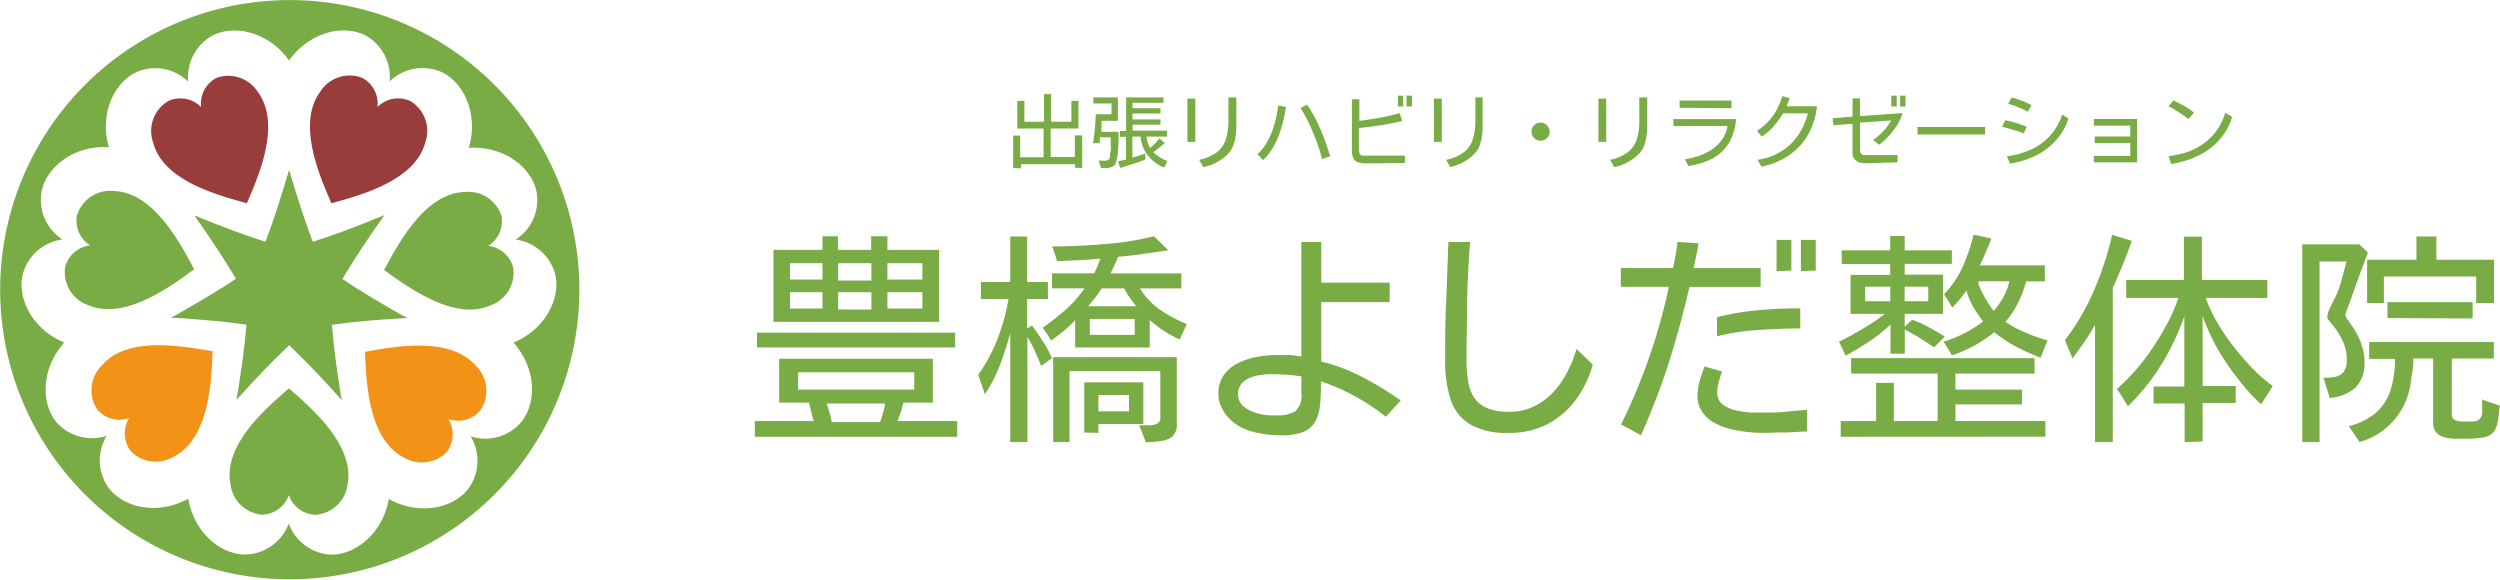 <svg xmlns="http://www.w3.org/2000/svg" viewBox="0 0 231.01 53.55"><defs><style>.cls-1{fill:#983c3c;}.cls-2{fill:#79ac44;}.cls-3{fill:#f29318;}</style></defs><g id="レイヤー_2" data-name="レイヤー 2"><g id="豊橋よしだ整体院_S" data-name="豊橋よしだ整体院 S"><g id="豊橋よしだ整体院_S3" data-name="豊橋よしだ整体院 S3"><path class="cls-1" d="M30.62,18.78c2.76-.75,7.75-2.11,8.68-5.62a3.21,3.21,0,0,0-1.42-3.84,2.7,2.7,0,0,0-3,.57A2.7,2.7,0,0,0,33.48,7.2a3.21,3.21,0,0,0-3.89,1.28C27.43,11.41,29.48,16.14,30.62,18.78Z"/><path class="cls-2" d="M17.94,24.88c-1.34-2.53-3.77-7.09-7.4-7.23A3.22,3.22,0,0,0,7.11,19.9a2.7,2.7,0,0,0,1.22,2.78,2.68,2.68,0,0,0-2.31,2,3.22,3.22,0,0,0,2.11,3.51C11.47,29.62,15.63,26.58,17.94,24.88Z"/><path class="cls-2" d="M45.3,28.23a3.21,3.21,0,0,0,2.12-3.51,2.7,2.7,0,0,0-2.3-2A2.73,2.73,0,0,0,46.35,20a3.23,3.23,0,0,0-3.43-2.26c-3.63.13-6.07,4.68-7.43,7.21C37.8,26.61,42,29.67,45.3,28.23Z"/><path class="cls-2" d="M37.28,29.2c-1.92-1.08-3.83-2.2-5.64-3.42,1.19-2,2.52-4,3.9-5.91l-.45.18c-2,.83-4.11,1.63-6.19,2.29-.82-2.16-1.53-4.41-2.19-6.66,0,.14-.07.27-.11.4-.63,2.11-1.29,4.22-2.07,6.26-2.21-.7-4.41-1.55-6.57-2.44l.23.33c1.26,1.81,2.5,3.65,3.61,5.53-1.93,1.29-4,2.48-6,3.61l.41,0c2.2.14,4.41.32,6.57.63-.2,2.31-.54,4.64-.93,6.95.09-.11.19-.21.28-.31,1.48-1.63,3-3.24,4.59-4.74,1.68,1.6,3.29,3.31,4.85,5.06,0-.14,0-.27-.07-.4-.34-2.18-.66-4.37-.83-6.55,2.29-.32,4.63-.5,7-.63Z"/><path class="cls-1" d="M22.81,18.78c1.14-2.63,3.19-7.37,1-10.3A3.23,3.23,0,0,0,20,7.2a2.7,2.7,0,0,0-1.42,2.69,2.7,2.7,0,0,0-3-.57,3.2,3.2,0,0,0-1.43,3.84C15.06,16.68,20,18,22.81,18.78Z"/><path class="cls-3" d="M44,33.83c-2.37-2.77-7.45-1.83-10.27-1.32.11,2.87.31,8,3.52,9.73a3.23,3.23,0,0,0,4.07-.52,2.7,2.7,0,0,0,.11-3,2.7,2.7,0,0,0,2.94-.77A3.23,3.23,0,0,0,44,33.83Z"/><path class="cls-2" d="M38.37,2.65A26.76,26.76,0,1,0,50.89,38.37,26.76,26.76,0,0,0,38.37,2.65Zm5.12,37.67a4.39,4.39,0,0,1-.24,4.88c-1.47,1.83-4.59,2.43-7.32.91-.53,3.08-3,5.14-5.3,5.14a4.38,4.38,0,0,1-3.95-2.87,4.38,4.38,0,0,1-4,2.86c-2.35,0-4.76-2.08-5.28-5.16-2.73,1.51-5.85.91-7.32-.94a4.36,4.36,0,0,1-.22-4.87A4.39,4.39,0,0,1,5.2,39c-1.47-1.85-1.35-5,.74-7.35-2.89-1.19-4.37-4-3.84-6.3a4.38,4.38,0,0,1,3.67-3.22A4.38,4.38,0,0,1,3.86,17.6c.53-2.29,3.08-4.19,6.2-4-.87-3,.41-5.91,2.53-6.93a4.36,4.36,0,0,1,4.8.87,4.4,4.4,0,0,1,2.32-4.3c2.13-1,5.2-.2,7,2.35,1.81-2.55,4.88-3.37,7-2.35A4.37,4.37,0,0,1,36,7.52a4.39,4.39,0,0,1,4.81-.86c2.13,1,3.41,4,2.51,7,3.15-.2,5.73,1.71,6.25,4a4.35,4.35,0,0,1-1.92,4.48,4.37,4.37,0,0,1,3.66,3.23c.52,2.29-1,5.1-3.86,6.29,2.08,2.33,2.19,5.51.71,7.35A4.37,4.37,0,0,1,43.49,40.32Z"/><path class="cls-3" d="M9.41,33.77A3.21,3.21,0,0,0,9,37.85a2.68,2.68,0,0,0,2.93.78,2.7,2.7,0,0,0,.11,3,3.21,3.21,0,0,0,4.06.54c3.22-1.7,3.43-6.85,3.55-9.72C16.86,32,11.78,31,9.41,33.77Z"/><path class="cls-2" d="M26.7,35.89c-2.17,1.87-6.08,5.25-5.41,8.82a3.22,3.22,0,0,0,2.95,2.85,2.71,2.71,0,0,0,2.45-1.81,2.7,2.7,0,0,0,2.43,1.82,3.21,3.21,0,0,0,3-2.84C32.76,41.15,28.87,37.77,26.7,35.89Z"/></g><g id="豊橋よしだ整体院_Kosugi_" data-name="豊橋よしだ整体院(Kosugi)"><path class="cls-2" d="M93.62,15.53v-3h.65v2h2.16V11.88H94V9.32h.66v1.93h1.81V8.7h.66v2.55H99V9.32h.65v2.56H97.09v2.63h2.23v-2H100v3h-.66v-.34h-5v.39Z"/><path class="cls-2" d="M101.73,15.52c0-.11-.07-.23-.1-.34s-.07-.23-.11-.34h.33a1.2,1.2,0,0,0,.38,0,.46.46,0,0,0,.27-.16.84.84,0,0,0,.07-.27c0-.13,0-.28.06-.44s0-.34,0-.51,0-.33,0-.47,0-.24,0-.3h-1a1.24,1.24,0,0,1,0,.27c0,.09,0,.18,0,.27H101c.07-.44.13-.88.17-1.33s.07-.9.08-1.34h1.46v-1h-1.68V9h2.27v2.16h-1.52a3,3,0,0,1,0,.51c0,.19,0,.36,0,.51h1.57c0,.11,0,.27,0,.48s0,.43,0,.67l-.06.74c0,.25-.06.46-.1.66a1.3,1.3,0,0,1-.13.42.62.62,0,0,1-.32.27,1.88,1.88,0,0,1-.48.12Zm1.78,0-.19-.61.36-.08.37-.09v-2.1h-.57V12.1h.58V9h3.45V9.5h-2.86V10h2.58v.49h-2.58v.54h2.58v.49h-2.58v.55h3.18v.55h-1.89a2.57,2.57,0,0,0,.12.55,1.92,1.92,0,0,0,.22.51q.23-.2.45-.42l.41-.46.49.42-.52.43c-.17.14-.35.28-.54.41a3.48,3.48,0,0,0,.61.48,3.68,3.68,0,0,0,.69.34c-.05.1-.1.2-.14.3s-.1.21-.14.31a3.73,3.73,0,0,1-1.52-1.12,3.29,3.29,0,0,1-.67-1.75h-.76v1.94q.3-.08.6-.18c.2-.06.39-.13.59-.21v.57c-.38.15-.76.29-1.15.41Z"/><path class="cls-2" d="M109.72,13.11v-4h.73v4Zm1.46,2.33L111,15.1c-.07-.11-.13-.23-.2-.33a4.09,4.09,0,0,0,1.64-.7,2.46,2.46,0,0,0,.83-1.19,5.6,5.6,0,0,0,.24-1.75V9h.73v2.2q0,.35,0,.78c0,.28-.06.56-.1.84a3.21,3.21,0,0,1-.23.74,2.33,2.33,0,0,1-.46.68,4.46,4.46,0,0,1-.67.55,4.84,4.84,0,0,1-.78.41A4.35,4.35,0,0,1,111.18,15.44Z"/><path class="cls-2" d="M116.71,14.8a6.85,6.85,0,0,0-.52-.55,4.73,4.73,0,0,0,1-1.32,7.39,7.39,0,0,0,.6-1.56,10.78,10.78,0,0,0,.32-1.62l.72.13a13.17,13.17,0,0,1-.26,1.31,9.26,9.26,0,0,1-.41,1.33,7,7,0,0,1-.6,1.23A5,5,0,0,1,116.71,14.8Zm5.45-.11a14.54,14.54,0,0,0-.5-1.6c-.2-.56-.43-1.1-.68-1.64a14.46,14.46,0,0,0-.8-1.47l.6-.3a11.45,11.45,0,0,1,.88,1.49c.25.53.49,1.07.7,1.63s.39,1.1.55,1.64Z"/><path class="cls-2" d="M126.31,15.1a2.78,2.78,0,0,1-.78-.09.77.77,0,0,1-.46-.36,1.63,1.63,0,0,1-.15-.78V9.17h.69v2c.64-.08,1.26-.18,1.88-.29a17.65,17.65,0,0,0,1.85-.43l.23.72a17.9,17.9,0,0,1-2,.4c-.67.1-1.34.19-2,.26v1.89a1.35,1.35,0,0,0,.07.48.32.32,0,0,0,.25.18l.5,0h3.43v.68Zm2.86-5.26v-1h.49v1Zm.8,0v-1h.5v1Z"/><path class="cls-2" d="M132.5,13.11v-4h.73v4ZM134,15.44l-.18-.34c-.07-.11-.13-.23-.2-.33a4.09,4.09,0,0,0,1.64-.7,2.4,2.4,0,0,0,.83-1.19,5.6,5.6,0,0,0,.24-1.75V9H137v2.2q0,.35,0,.78a8,8,0,0,1-.1.84,3.78,3.78,0,0,1-.22.74,2.37,2.37,0,0,1-.47.68,4,4,0,0,1-.67.55,4.84,4.84,0,0,1-.78.41A4.35,4.35,0,0,1,134,15.44Z"/><path class="cls-2" d="M142.36,13a.81.81,0,0,1-.59-.24.79.79,0,0,1-.25-.59.81.81,0,0,1,.24-.6.83.83,0,0,1,.6-.24.82.82,0,0,1,.71.42.73.73,0,0,1,.12.41.81.81,0,0,1-.24.59A.79.79,0,0,1,142.36,13Z"/><path class="cls-2" d="M147.7,13.11v-4h.72v4Zm1.46,2.33c-.07-.11-.13-.23-.19-.34a3.62,3.62,0,0,0-.2-.33,4.09,4.09,0,0,0,1.64-.7,2.46,2.46,0,0,0,.83-1.19,5.6,5.6,0,0,0,.24-1.75V9h.73v2.2q0,.35,0,.78a8,8,0,0,1-.11.84,3.2,3.2,0,0,1-.22.74,2.33,2.33,0,0,1-.46.68,4.09,4.09,0,0,1-.68.55,5.2,5.2,0,0,1-.77.41A4.53,4.53,0,0,1,149.16,15.44Z"/><path class="cls-2" d="M156,15.34a5.33,5.33,0,0,0-.32-.63,6,6,0,0,0,1.3-.3,5.25,5.25,0,0,0,1.21-.6,3.74,3.74,0,0,0,.94-.92,3,3,0,0,0,.5-1.24h-5V11h5.78a4.85,4.85,0,0,1-.67,2.24,4.07,4.07,0,0,1-1.52,1.42A6.93,6.93,0,0,1,156,15.34Zm-.8-5.38V9.29H160V10Z"/><path class="cls-2" d="M162.75,15.4a2,2,0,0,0-.17-.32,3.14,3.14,0,0,0-.18-.31,5.58,5.58,0,0,0,3-1.39,5.88,5.88,0,0,0,1.65-2.91h-2.29a9,9,0,0,1-.86,1.19,4.82,4.82,0,0,1-1.11.95l-.44-.52a5.25,5.25,0,0,0,1.47-1.38,5.51,5.51,0,0,0,.86-1.83l.68.19c0,.12-.08.24-.12.37l-.15.38h2.8a6.61,6.61,0,0,1-.83,2.64,5.81,5.81,0,0,1-1.78,1.91A6.79,6.79,0,0,1,162.75,15.4Z"/><path class="cls-2" d="M172.42,15.09a2.08,2.08,0,0,1-.63-.09.89.89,0,0,1-.44-.32,1,1,0,0,1-.17-.61V11.45l-1.77.12-.06-.65,1.83-.14V9.1h.69v1.63l3.93-.28a4.53,4.53,0,0,1-.5,1.11,7.07,7.07,0,0,1-.77,1,5.77,5.77,0,0,1-.91.82l-.26-.23-.28-.2a6.58,6.58,0,0,0,.94-.82,5.55,5.55,0,0,0,.74-1l-2.89.2v2.48a.58.58,0,0,0,.1.38.39.39,0,0,0,.26.14,2.21,2.21,0,0,0,.39,0h2.72v.67Zm2.34-5.25v-1h.5v1Zm.82,0v-1h.5v1Z"/><path class="cls-2" d="M177.19,12.43v-.7h6.24v.7Z"/><path class="cls-2" d="M187,12.32A7.45,7.45,0,0,0,186,12c-.31-.11-.63-.2-1-.28l.28-.61a8.6,8.6,0,0,1,1,.25c.32.1.65.22,1,.35Zm-1.27,2.81-.28-.69a8,8,0,0,0,2.2-.61,5.6,5.6,0,0,0,1.75-1.25,5.57,5.57,0,0,0,1.16-2l.58.38a5.63,5.63,0,0,1-1.22,2.07A6.2,6.2,0,0,1,188,14.43,8.49,8.49,0,0,1,185.68,15.13Zm1.64-4.81a7.23,7.23,0,0,0-.89-.42c-.31-.12-.61-.22-.92-.32l.34-.57q.47.13.93.3a7.17,7.17,0,0,1,.89.41Z"/><path class="cls-2" d="M193.48,15V14.4h3.37V13.22h-3.29v-.61h3.29v-1h-3.37v-.62h4V15Z"/><path class="cls-2" d="M202.21,11a7.94,7.94,0,0,0-.89-.63,8.87,8.87,0,0,0-.94-.55l.46-.54c.32.15.64.33,1,.51a6.31,6.31,0,0,1,.9.63Zm-1.59,4.16-.23-.73a10.25,10.25,0,0,0,1.3-.25,6,6,0,0,0,1.23-.48,5.73,5.73,0,0,0,1.7-1.37,5.3,5.3,0,0,0,1-1.91l.64.37a5.66,5.66,0,0,1-.86,1.74,5.94,5.94,0,0,1-1.31,1.29,7.18,7.18,0,0,1-1.65.86A9.5,9.5,0,0,1,200.62,15.15Z"/><path class="cls-2" d="M69.75,40.36V38.91h5.44c-.09-.28-.16-.57-.23-.86s-.14-.57-.2-.85H72V33.15H86.2V37.2H83.48c-.07.28-.15.57-.24.86s-.2.58-.31.85h5.52v1.45Zm.2-8.25V30.74H88.26v1.37Zm1.52-2.37V23.09H76V21.83h1.43v1.26h3.07V21.83H82v1.26h4.78v6.65ZM73,25.83h3V24.32H73Zm0,2.68h3V27H73ZM73.75,36H84.48V34.4H73.75Zm3.09,3h4.48a9.72,9.72,0,0,0,.47-1.71h-5.4c.1.28.18.57.26.85S76.79,38.63,76.84,38.91Zm.61-13.08h3.07V24.32H77.45Zm0,2.68h3.07V27H77.45ZM82,25.83h3.23V24.32H82Zm0,2.68h3.23V27H82Z"/><path class="cls-2" d="M93.35,40.85V30.78a29,29,0,0,1-.94,2.92A13.31,13.31,0,0,1,91,36.44c-.09-.3-.19-.6-.29-.9s-.21-.6-.32-.9a15.7,15.7,0,0,0,1.8-3.35,19.5,19.5,0,0,0,1-3.66H90.64V26.06h2.71V21.85h1.56v4.21h1.92v1.57H94.91v2.72l.45-.27c.36.47.7,1,1,1.45s.59,1,.85,1.56l-1,.73c-.18-.46-.37-.92-.58-1.37a10.78,10.78,0,0,0-.69-1.3v9.7Zm6-8.74V29.59a14,14,0,0,1-1.07,1c-.38.31-.76.6-1.15.87l-.38-.6c-.13-.2-.27-.39-.4-.58a25.1,25.1,0,0,0,2.09-1.64,10.57,10.57,0,0,0,1.77-2h-3V25.26h3.9c.11-.23.21-.46.31-.69s.18-.45.26-.68c-.65.07-1.31.12-2,.15s-1.33.07-2,.09c-.07-.23-.14-.46-.22-.69a6.63,6.63,0,0,0-.25-.67q2.33,0,4.74-.21a26.55,26.55,0,0,0,4.68-.73l1.33,1.3-2.31.33c-.77.11-1.54.2-2.33.27-.1.26-.21.51-.33.76s-.24.51-.37.77h6.54v1.39h-3.82a6.49,6.49,0,0,0,1.9,2,13,13,0,0,0,2.43,1.3L109,31.37a10.71,10.71,0,0,1-1.45-.8,10.55,10.55,0,0,1-1.31-1v2.54Zm6.54,8.76c-.11-.26-.21-.52-.31-.78s-.21-.53-.32-.79l.79,0a2.09,2.09,0,0,0,.81-.12.58.58,0,0,0,.36-.59V34.29H98.83v6.56H97.32V33h11.42v6.15a1.45,1.45,0,0,1-.43,1.2,2.06,2.06,0,0,1-1.1.41C106.78,40.83,106.33,40.86,105.88,40.87Zm-5.7-.9V35.33h5.46v3.85h-4.15V40Zm.37-11.67H105c-.21-.25-.41-.52-.6-.79s-.36-.56-.52-.86H101.8c-.18.29-.38.56-.59.84S100.78,28,100.55,28.3Zm.14,2.64h4.15V29.47h-4.15Zm.8,7.07h2.82V36.5h-2.82Z"/><path class="cls-2" d="M118.25,40.22a9.89,9.89,0,0,1-2.61-.36,4.43,4.43,0,0,1-2.21-1.36,3.78,3.78,0,0,1-.62-1,2.59,2.59,0,0,1-.22-1.09,2.89,2.89,0,0,1,.5-1.76,3.46,3.46,0,0,1,1.3-1.09,6.72,6.72,0,0,1,1.74-.58,10.17,10.17,0,0,1,1.77-.17c.4,0,.79,0,1.19,0s.78.08,1.16.14V22.36h1.84v3.76h6.32v1.8h-6.32v5.49a16.48,16.48,0,0,1,3.83,1.45A30.06,30.06,0,0,1,129.43,37l-1.37,1.51a19.73,19.73,0,0,0-6-3.27c0,.79,0,1.5-.08,2.12a4,4,0,0,1-.43,1.56,2.23,2.23,0,0,1-1.13,1A5.67,5.67,0,0,1,118.25,40.22ZM118,38.38A3.07,3.07,0,0,0,119.7,38a1.93,1.93,0,0,0,.55-1.65V34.78c-.42-.06-.85-.12-1.29-.15s-.87-.05-1.3-.05-.64,0-1,.05a3.88,3.88,0,0,0-1.06.24,2,2,0,0,0-.84.54,1.55,1.55,0,0,0,0,2,2.78,2.78,0,0,0,.94.61,5.34,5.34,0,0,0,1.17.32A7.19,7.19,0,0,0,118,38.38Z"/><path class="cls-2" d="M139.38,40a6.73,6.73,0,0,1-3.56-.8,4.16,4.16,0,0,1-1.78-2.3,11.28,11.28,0,0,1-.5-3.61c0-1.82,0-3.65.09-5.48s.13-3.64.21-5.45h2q-.21,2.67-.27,5.37c0,1.8-.06,3.59-.06,5.38a13.67,13.67,0,0,0,.13,2,4.28,4.28,0,0,0,.53,1.57,2.67,2.67,0,0,0,1.18,1,4.89,4.89,0,0,0,2,.37,5.27,5.27,0,0,0,3-.83,6.82,6.82,0,0,0,2.08-2.16,10.72,10.72,0,0,0,1.24-2.82l1.51,1.45A10.1,10.1,0,0,1,145.57,37a7.89,7.89,0,0,1-2.65,2.23A7.57,7.57,0,0,1,139.38,40Z"/><path class="cls-2" d="M151.63,40.22l-.91-.5q-.45-.26-.93-.48A55.44,55.44,0,0,0,152.4,33a54.47,54.47,0,0,0,1.81-6.5h-4.44V24.77h4.83c.08-.4.16-.79.23-1.2a12.15,12.15,0,0,0,.17-1.21l1.95.12c-.06.38-.12.76-.21,1.14l-.24,1.15h6.19v1.74h-6.58c-.53,2.34-1.17,4.66-1.9,7A66,66,0,0,1,151.63,40.22ZM163,40a13.53,13.53,0,0,1-1.48-.08,11.58,11.58,0,0,1-1.63-.28,5.87,5.87,0,0,1-1.5-.59,3.13,3.13,0,0,1-1.11-1,2.56,2.56,0,0,1-.42-1.49,5.06,5.06,0,0,1,.2-1.38,10.8,10.8,0,0,1,.46-1.32l1.61.47q-.17.43-.3.93a3.42,3.42,0,0,0-.15,1,1.32,1.32,0,0,0,.48,1.09,3,3,0,0,0,1.2.56,7.84,7.84,0,0,0,1.43.21c.48,0,.87,0,1.19,0,.68,0,1.35,0,2-.07s1.33-.11,2-.19v2l-2,.11C164.31,39.94,163.64,40,163,40Zm-4.34-8.87V29.31a24.71,24.71,0,0,1,3.83-.65c1.29-.11,2.58-.17,3.86-.17v1.86c-1.27,0-2.56.06-3.86.14A21.08,21.08,0,0,0,158.64,31.08Zm5.5-6.07V22.17h1.37V25Zm2.25,0V22.17h1.37V25Z"/><path class="cls-2" d="M170.54,32.86l-.3-.65c-.1-.22-.2-.43-.31-.63.74-.37,1.48-.77,2.19-1.2A19.31,19.31,0,0,0,174.18,29H171v-3.6h3.66v-1h-4.48V23.13h4.48V21.8H176v1.33h4.36v1.25H176v1h3.54V29H176v1.2l.68-.65a9.28,9.28,0,0,1,1.55.69c.51.27,1,.56,1.48.86l-1,1a22.38,22.38,0,0,0-2.7-1.65v2.23h-1.32v-2.7a14.63,14.63,0,0,1-2,1.6A24.2,24.2,0,0,1,170.54,32.86Zm-.45,7.5V38.91h3.27V35.38H175v3.53h4.05V34.52h-8V33.09H188v1.43h-7.31V36h6.15v1.37h-6.15v1.53H189v1.45Zm2.25-12.53h2.33V26.49h-2.33Zm3.65,0h2.19V26.49H176Zm12.57,5.22a19.11,19.11,0,0,1-2.23-1,13.54,13.54,0,0,1-2.06-1.35,12.32,12.32,0,0,1-3.92,2.14c-.11-.22-.23-.43-.36-.64s-.26-.42-.4-.62a12.45,12.45,0,0,0,1.92-.78,11.12,11.12,0,0,0,1.74-1.1,11.08,11.08,0,0,1-.92-1.35,7,7,0,0,1-.63-1.5,11.2,11.2,0,0,1-1.31,1.58,6.44,6.44,0,0,0-.36-.63l-.4-.6a9,9,0,0,0,1.74-2.57,17.28,17.28,0,0,0,1-2.95l1.64.37-.51,1.25c-.18.41-.36.81-.55,1.22h6V26h-1.73a10.4,10.4,0,0,1-.75,2,9.37,9.37,0,0,1-1.15,1.74,9.61,9.61,0,0,0,1.87,1,15.27,15.27,0,0,0,2,.71Zm-4.33-4.32a7.14,7.14,0,0,0,.89-1.28,6,6,0,0,0,.56-1.46h-2.86a1,1,0,0,0,.12.57c.11.25.25.52.41.82s.33.58.49.82S184.14,28.62,184.23,28.73Z"/><path class="cls-2" d="M193.59,40.85V30c-.3.55-.62,1.08-1,1.61s-.7,1-1.08,1.52c-.11-.29-.23-.57-.35-.85s-.24-.56-.35-.85a21.64,21.64,0,0,0,2.7-4.63,29.5,29.5,0,0,0,1.66-5.1l1.82.56c-.26.73-.54,1.46-.83,2.18s-.6,1.45-.93,2.17V40.85Zm8.28,0V37.28H199V35.72h2.84v-6.5a22,22,0,0,1-2.12,4.46,20,20,0,0,1-3.09,3.86l-.49-.8c-.17-.27-.34-.53-.53-.79a20.7,20.7,0,0,0,2.3-2.42,24.39,24.39,0,0,0,2-3,15.48,15.48,0,0,0,1.38-3h-4.82V25.87h5.33v-4h1.66v4h6.05v1.66h-5.69a12.26,12.26,0,0,0,1,2.16,19.32,19.32,0,0,0,1.55,2.3,22.14,22.14,0,0,0,1.82,2.1,12.45,12.45,0,0,0,1.82,1.57l-.53.85-.54.85A17.33,17.33,0,0,1,206.8,35a21.38,21.38,0,0,1-1.91-2.81,19.49,19.49,0,0,1-1.36-3v6.48h3.06v1.56h-3.06v3.57Z"/><path class="cls-2" d="M212.74,40.85V22.58H218l.79.74c0,.05-.07.23-.18.53l-.41,1.1c-.16.44-.33.89-.5,1.37l-.48,1.35c-.15.42-.27.77-.37,1s-.14.42-.14.43a1.26,1.26,0,0,0,.26.49c.18.25.39.56.63.94a6.74,6.74,0,0,1,.62,1.32,4.67,4.67,0,0,1,.27,1.6,3.16,3.16,0,0,1-.85,2.38,4,4,0,0,1-2.38.94c-.08-.32-.17-.63-.27-.94s-.2-.62-.3-.92a6.16,6.16,0,0,0,1.13-.1,1.29,1.29,0,0,0,.76-.47,1.81,1.81,0,0,0,.27-1.11,3.9,3.9,0,0,0-.27-1.48,6.45,6.45,0,0,0-.63-1.17c-.23-.33-.44-.6-.62-.81s-.28-.36-.28-.44a1.91,1.91,0,0,1,.2-.76c.13-.28.24-.52.33-.69a8.48,8.48,0,0,0,.74-1.82c.18-.64.35-1.28.51-1.9h-2.49V40.85Zm5.3,0-1-1.47a6.26,6.26,0,0,0,2.58-1.3A4.66,4.66,0,0,0,220.91,36a9.5,9.5,0,0,0,.4-2.84h-2.39V31.6h11.52v1.53h-3.88v5.13a.53.53,0,0,0,.34.57,2,2,0,0,0,.68.12h.84a1.09,1.09,0,0,0,.67-.2.87.87,0,0,0,.27-.75v-.56c0-.18,0-.36,0-.54a6.85,6.85,0,0,0,.82.31l.81.26a15.14,15.14,0,0,1-.22,1.6,1.79,1.79,0,0,1-.42.92,1.5,1.5,0,0,1-.89.43,8.7,8.7,0,0,1-1.65.12h-1a4,4,0,0,1-.95-.14,1.43,1.43,0,0,1-.74-.44,1.35,1.35,0,0,1-.29-.93V33.13H223c0,.38,0,.81-.1,1.3s-.13,1-.22,1.42a6.56,6.56,0,0,1-4.66,5ZM218.73,28V24h4.56V21.85h1.84V24h5.33V28h-1.65V25.55h-8.53V28Zm1.88,1.39V27.92h7.87v1.51Z"/></g></g></g></svg>